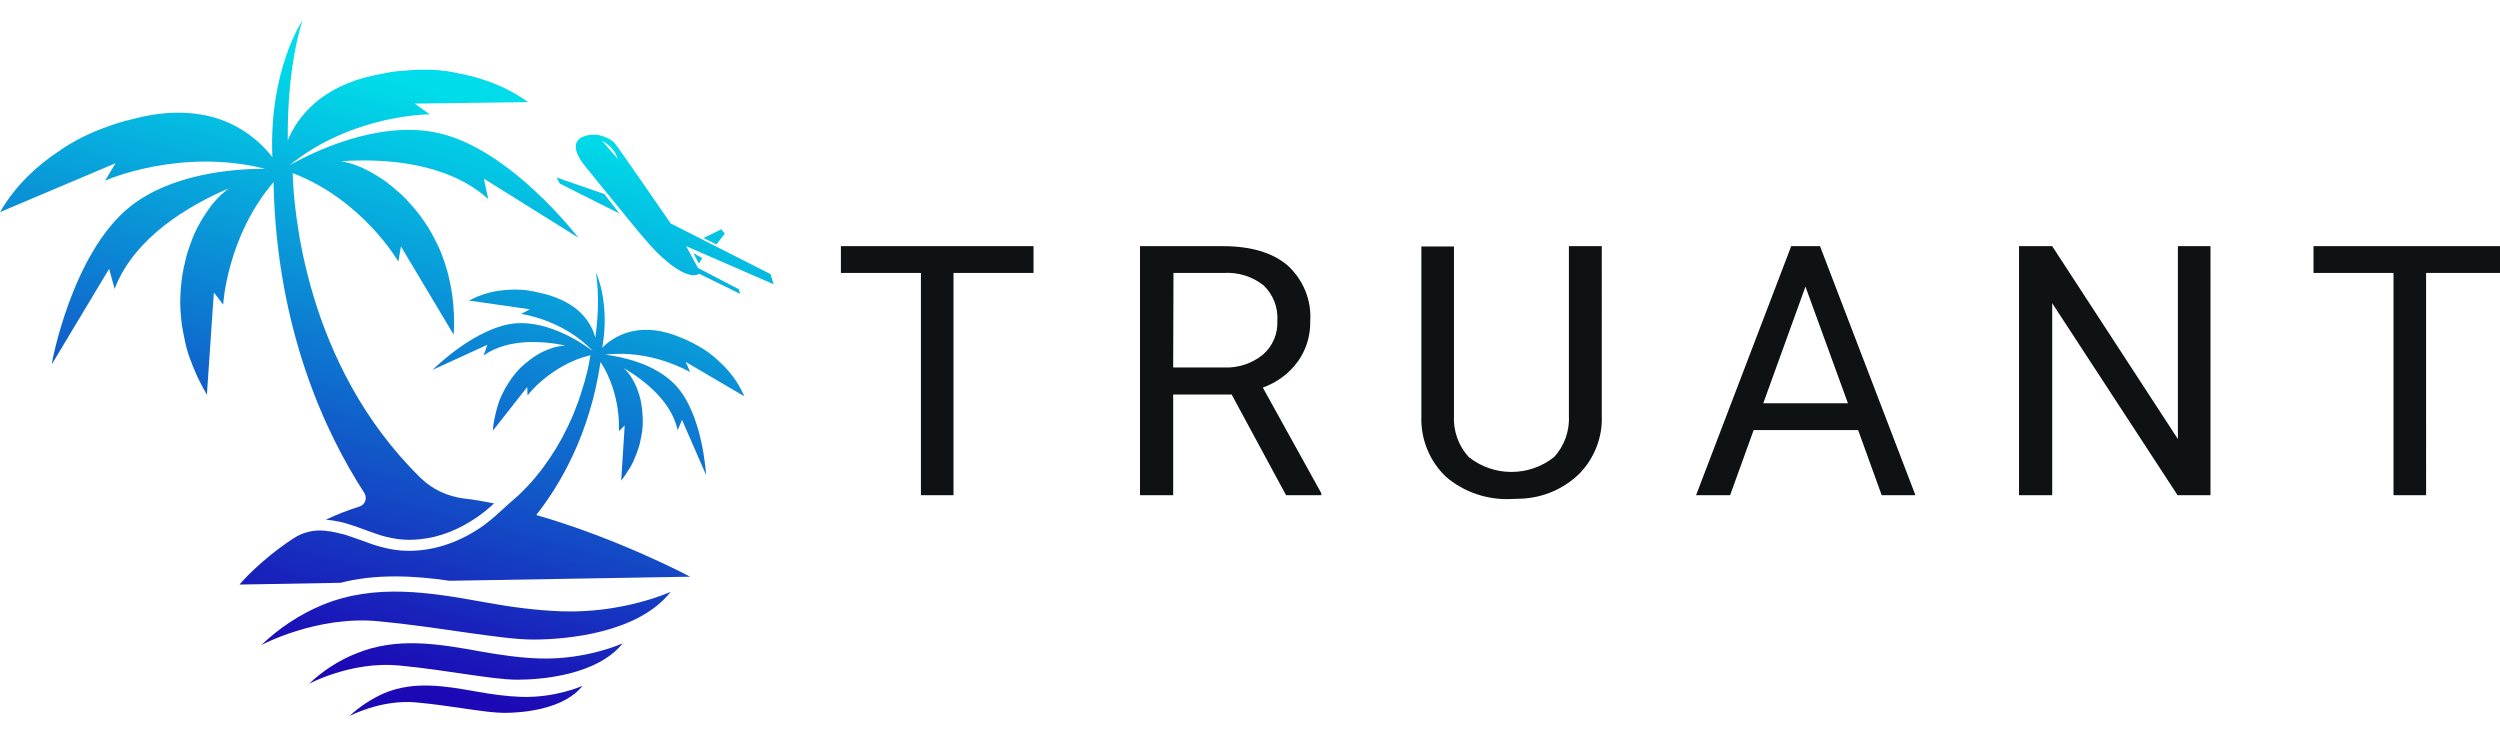 <?xml version="1.0" encoding="utf-8"?>
<!-- Generator: Adobe Illustrator 23.0.0, SVG Export Plug-In . SVG Version: 6.00 Build 0)  -->
<svg version="1.1" id="Layer_1" xmlns="http://www.w3.org/2000/svg" xmlns:xlink="http://www.w3.org/1999/xlink" x="0px" y="0px"
	 width="859.2px" height="251.1px" viewBox="0 0 859.2 251.1" style="enable-background:new 0 0 859.2 251.1;" xml:space="preserve"
	>
<style type="text/css">
	.st0{fill:url(#SVGID_1_);}
	.st1{fill:url(#SVGID_2_);}
	.st2{fill:url(#SVGID_3_);}
	.st3{fill:url(#SVGID_4_);}
	.st4{fill:url(#SVGID_5_);}
	.st5{fill:url(#SVGID_6_);}
	.st6{fill:url(#SVGID_7_);}
	.st7{fill:url(#SVGID_8_);}
	.st8{fill:url(#SVGID_9_);}
	.st9{fill-rule:evenodd;clip-rule:evenodd;fill:#0F1212;}
</style>
<g>
	<linearGradient id="SVGID_1_" gradientUnits="userSpaceOnUse" x1="153.379" y1="238.532" x2="203.318" y2="45.839">
		<stop  offset="0" style="stop-color:#1C08B5"/>
		<stop  offset="1" style="stop-color:#00DCE9"/>
	</linearGradient>
	<path class="st0" d="M89.8,221.7c0,0,19-10.2,40.2-8.2c21.2,2,41.9,6.3,53.3,6.3c11.4,0,36.1-2.2,47.2-16.4c0,0-16.1,7.4-37.3,6.7
		c-8.9-0.3-17.8-1.5-26.5-3.1c-18.8-3.4-37.6-6.6-55.9,0.9C102.9,211.2,95.9,215.9,89.8,221.7z"/>
	<linearGradient id="SVGID_2_" gradientUnits="userSpaceOnUse" x1="160.269" y1="240.318" x2="210.208" y2="47.625">
		<stop  offset="0" style="stop-color:#1C08B5"/>
		<stop  offset="1" style="stop-color:#00DCE9"/>
	</linearGradient>
	<path class="st1" d="M120.1,246.1c0,0,10.8-5.8,22.9-4.7c12.1,1.1,23.9,3.6,30.3,3.6s20.5-1.2,26.9-9.3c0,0-9.2,4.2-21.2,3.8
		c-5.1-0.2-10.1-0.9-15.1-1.8c-10.7-1.9-21.4-3.8-31.8,0.5C127.6,240.2,123.5,242.9,120.1,246.1z"/>
	<g>
		<g>
			<linearGradient id="SVGID_3_" gradientUnits="userSpaceOnUse" x1="157.432" y1="239.584" x2="207.371" y2="46.889">
				<stop  offset="0" style="stop-color:#1C08B5"/>
				<stop  offset="1" style="stop-color:#00DCE9"/>
			</linearGradient>
			<polygon class="st2" points="191.3,61 192.4,63.1 212.9,73.4 207.7,66.7 			"/>
			<linearGradient id="SVGID_4_" gradientUnits="userSpaceOnUse" x1="186.955" y1="247.234" x2="236.893" y2="54.54">
				<stop  offset="0" style="stop-color:#1C08B5"/>
				<stop  offset="1" style="stop-color:#00DCE9"/>
			</linearGradient>
			<path class="st3" d="M253.9,99.4l-14-7.3v0l-4.1-7.5l30.1,13.1l-1.1-3.5l-34.3-17.4c0,0-17.4-25.3-19.1-27.4
				c-1.1-1.4-3-2.2-4.6-2.7c-2.3-0.7-4.5-0.5-6.7,0.4c-0.5,0.2-0.9,0.5-1.3,0.9c-2.2,2.5,0,6.1,1.9,8.6c0.4,0.6,0.9,1.1,1.2,1.5
				c2,2.5,4,4.9,6,7.4c2.7,3.3,5.3,6.5,8,9.8c2.2,2.7,4.4,5.4,6.7,8c0.5,0.6,1.1,1.3,1.7,1.9c3.1,3.4,11.6,11.4,16,8.9l14.1,6.9
				L253.9,99.4z M206.9,48.4c0,0,4.2,1.9,5.4,6.2L206.9,48.4z"/>
			<linearGradient id="SVGID_5_" gradientUnits="userSpaceOnUse" x1="201.445" y1="250.989" x2="251.384" y2="58.295">
				<stop  offset="0" style="stop-color:#1C08B5"/>
				<stop  offset="1" style="stop-color:#00DCE9"/>
			</linearGradient>
			<polygon class="st4" points="249.1,80.3 247.9,78.8 241.8,81.8 246.2,84 			"/>
			<linearGradient id="SVGID_6_" gradientUnits="userSpaceOnUse" x1="197.762" y1="250.037" x2="247.701" y2="57.341">
				<stop  offset="0" style="stop-color:#1C08B5"/>
				<stop  offset="1" style="stop-color:#00DCE9"/>
			</linearGradient>
			<polygon class="st5" points="241.3,88.7 238.3,87 240.2,90.6 			"/>
		</g>
	</g>
	<linearGradient id="SVGID_7_" gradientUnits="userSpaceOnUse" x1="63.602" y1="215.265" x2="113.541" y2="22.571">
		<stop  offset="0" style="stop-color:#1C08B5"/>
		<stop  offset="1" style="stop-color:#00DCE9"/>
	</linearGradient>
	<path class="st6" d="M44.6,71.1C59,59.6,80.3,58,91.1,58c-29-7.3-54.7,3.9-55,4.1l3.6-6L0,72.9c5.4-9.3,12.8-16,19.9-20.7
		c4.6-3.3,10.5-6.5,18.5-9.2c3.7-1.3,6.1-1.8,6.1-1.8v0c1.4-0.4,2.9-0.7,4.5-1.1c25.2-5.4,38.7,6.3,44.6,13.9
		c-1.2-30,10.3-46.9,10.3-46.9c-4.4,14.6-5.1,30.7-5,41.1c3.5-8.3,11.6-18.6,30.1-22.4c1.4-0.3,2.8-0.5,4.1-0.8v0
		c0,0,2.1-0.5,5.7-0.7c7.6-0.7,13.6-0.3,18.7,0.9c7.7,1.4,16.2,4.3,24,9.9l-39,0.5l5.2,3.7c0,0-26.5-0.1-48.2,17.5
		c7.6-4.3,30.1-15.5,50.6-11.2c25,5.2,48.3,35.7,48.7,36.1l-32.5-20.3l1.5,7c0,0-0.7-0.6-0.7-0.6c-13.8-11.9-34.5-13.4-49.8-12.4
		c0.4,0.1,0.9,0.2,1.3,0.3c2.3,0.5,4.5,1.3,6.6,2.3c1.5,0.7,3.1,1.6,4.5,2.5c0.7,0.5,1.5,0.9,2.2,1.4c0.6,0.4,1.2,0.8,1.7,1.3
		c0.7,0.5,1.4,1.1,2.1,1.7c0.8,0.7,1.6,1.4,2.4,2.1c0.9,0.8,1.7,1.7,2.5,2.6c0.9,1,1.8,2,2.6,3c0.9,1.1,1.8,2.3,2.6,3.5
		c0.9,1.3,1.7,2.6,2.5,4c0.8,1.5,1.6,3,2.3,4.5c0.8,1.6,1.4,3.3,2,5c0.6,1.8,1.2,3.7,1.6,5.5c0.5,2,0.9,4,1.2,6.1
		c0.3,2.2,0.5,4.4,0.6,6.6c0.1,2.4,0.1,4.8-0.1,7.2l-18.1-30.3l-0.9,5.2c0,0-12.2-21.2-36.3-30.4c0.3,12,4.1,65.8,44,104.8
		c4,3.9,9.2,6.3,14.7,7c3.5,0.4,7,1,10.5,1.7c-1.7,1.6-3.5,3.1-5.5,4.5c-6.4,4.5-13.1,7.1-19.7,7.8c-2.6,0.3-5.1,0.3-7.6,0
		c-1.6-0.2-3.2-0.5-4.7-0.9c-2.3-0.6-4.5-1.5-6.6-2.2c-1.8-0.7-3.8-1.4-5.7-2c-1.8-0.6-4.6-1.3-8-1.6c3.6-1.7,7.4-3.2,11.5-4.5
		c2-0.6,2.8-2.9,1.7-4.7c-13.3-20.5-30.2-56.3-31.2-106.8c-16.1,18.9-17.3,42.1-17.3,42.1l-3.2-4.2l-2.4,35.2
		c-1.2-2.1-2.3-4.2-3.3-6.3c-0.9-2-1.8-4.1-2.5-6.1c-0.7-1.9-1.3-3.9-1.7-5.9c-0.4-1.9-0.8-3.8-1.1-5.7c-0.2-1.8-0.4-3.6-0.5-5.4
		c-0.1-1.7-0.1-3.4,0-5.1c0.1-1.6,0.2-3.1,0.4-4.7c0.2-1.4,0.4-2.9,0.7-4.3c0.3-1.3,0.6-2.6,0.9-3.9c0.3-1.2,0.7-2.3,1.1-3.5
		c0.4-1,0.7-2,1.1-3c0.3-0.8,0.7-1.7,1.1-2.5c0.3-0.6,0.6-1.3,1-1.9c0.4-0.8,0.8-1.5,1.3-2.3c0.9-1.5,1.9-2.9,2.9-4.3
		c1.4-1.8,3-3.5,4.8-5c0.5-0.4,0.9-0.8,1.4-1.1c-14.2,6.1-32.1,16.8-39,33.8c0,0-0.3,0.8-0.3,0.8l-1.9-6.9l-19.7,32.8
		C17.7,124.9,24.7,87.1,44.6,71.1z"/>
	<g>
		<linearGradient id="SVGID_8_" gradientUnits="userSpaceOnUse" x1="157.139" y1="239.507" x2="207.078" y2="46.813">
			<stop  offset="0" style="stop-color:#1C08B5"/>
			<stop  offset="1" style="stop-color:#00DCE9"/>
		</linearGradient>
		<path class="st7" d="M106.2,235c0,0,14.5-7.8,30.8-6.3c16.2,1.5,32.1,4.9,40.8,4.9c8.7,0,27.6-1.7,36.2-12.5
			c0,0-12.4,5.7-28.5,5.2c-6.8-0.2-13.6-1.2-20.3-2.4c-14.4-2.6-28.8-5.1-42.8,0.7C116.3,227,110.9,230.6,106.2,235z"/>
		<linearGradient id="SVGID_9_" gradientUnits="userSpaceOnUse" x1="151.128" y1="237.949" x2="201.066" y2="45.256">
			<stop  offset="0" style="stop-color:#1C08B5"/>
			<stop  offset="1" style="stop-color:#00DCE9"/>
		</linearGradient>
		<path class="st8" d="M214.4,126.5c0.2,0.2,0.4,0.5,0.7,0.7c0.8,0.9,1.6,1.9,2.2,3c0.5,0.8,0.9,1.6,1.3,2.5
			c0.2,0.4,0.4,0.9,0.5,1.3c0.1,0.4,0.3,0.7,0.4,1.1c0.2,0.5,0.3,0.9,0.4,1.4c0.2,0.6,0.3,1.1,0.4,1.7c0.1,0.6,0.2,1.3,0.3,1.9
			c0.1,0.7,0.2,1.4,0.2,2.2c0.1,0.8,0.1,1.6,0.1,2.4c0,0.9,0,1.7-0.1,2.6c-0.1,0.9-0.2,1.8-0.4,2.7c-0.2,1-0.4,1.9-0.6,2.8
			c-0.3,1-0.6,2-1,3c-0.4,1-0.8,2.1-1.3,3.1c-0.5,1.1-1.1,2.1-1.8,3.1c-0.7,1.1-1.4,2.2-2.2,3.2l1.2-19l-2,2c0,0,1-12.5-6.3-23.8
			c-3.7,24.9-13.9,42.2-22.1,52.6c28.3,8.1,52.9,21.2,52.9,21.2l-82.7,1.4c-6.1-0.9-12.4-1.5-18.8-1.5c-6.7,0-12.9,0.7-18.7,2.2
			l-34.7,0.6c0,0,6.7-8.1,18.6-15.9c3.2-2.1,7-3,10.8-2.6c3,0.3,5.4,1,7,1.4c1.9,0.6,3.7,1.3,5.5,1.9c2.2,0.8,4.5,1.7,6.9,2.3
			c3,0.8,6,1.3,9.1,1.3c0.2,0,0.4,0,0.6,0c0.2,0,0.4,0,0.7,0c8.3-0.2,16.8-3.1,24.7-8.7c0.2-0.1,0.4-0.3,0.5-0.4
			c2.9-2.1,5.4-4.6,8.1-7c1.1-1,2.2-1.9,3.3-2.9c1.1-1,2.1-2.1,3.2-3.2c2-2.1,3.8-4.3,5.5-6.6c1.6-2.2,3.1-4.4,4.5-6.7
			c1.3-2.2,2.5-4.4,3.6-6.7c1-2.1,2-4.2,2.8-6.4c0.8-1.9,1.5-3.9,2.1-5.9c0.5-1.7,1.1-3.4,1.5-5.1c0.4-1.4,0.7-2.8,1-4.2
			c0.2-1.1,0.5-2.3,0.6-3.4c-6.8,1.6-12.2,5.1-15.9,8.1c-3.7,3-5.7,5.7-5.7,5.7l-0.1-2.9l-11.8,15c0.1-1.3,0.2-2.6,0.5-3.8
			c0.2-1.2,0.5-2.3,0.8-3.5c0.3-1.1,0.6-2.1,1-3.2c0.4-1,0.8-1.9,1.3-2.8c0.4-0.9,0.9-1.7,1.4-2.5c0.5-0.8,1-1.5,1.5-2.3
			c0.5-0.7,1.1-1.3,1.6-2c0.5-0.6,1.1-1.2,1.6-1.7c0.5-0.5,1.1-1,1.6-1.4c0.5-0.4,1-0.8,1.5-1.2c0.5-0.3,0.9-0.7,1.4-1
			c0.4-0.3,0.8-0.5,1.3-0.8c0.3-0.2,0.7-0.4,1-0.6c0.4-0.2,0.8-0.4,1.3-0.6c0.9-0.4,1.7-0.7,2.6-1c1.2-0.4,2.4-0.6,3.7-0.8
			c0.2,0,0.5,0,0.7-0.1c-8.2-1.6-19.4-2.3-27.6,3.2c0,0-0.4,0.3-0.4,0.3l1.3-3.7l-18.8,8.6c0.2-0.2,14.9-14.9,28.7-16
			c11.3-0.8,22.6,6.7,26.4,9.6c-10.4-11-24.7-12.8-24.7-12.8l3-1.6l-20.9-3c4.6-2.5,9.4-3.5,13.6-3.7c2.8-0.2,6-0.1,10.1,0.9
			c0.9,0.2,1.7,0.4,2.2,0.5c0.5,0.2,0.8,0.2,0.8,0.2c0.7,0.2,1.4,0.4,2.1,0.7c9.7,3.3,13.3,9.4,14.6,14.1c0.8-5.5,1.5-14.2,0.2-22.4
			c0.2,0.5,4.9,10.3,2.2,25.9c3.7-3.7,11.8-9,24.9-4.3c0.8,0.3,1.6,0.6,2.3,0.9c0,0,1.2,0.4,3.1,1.4c4.1,2,7.1,4.1,9.3,6.2
			c3.5,3.1,7,7.2,9.2,12.5l-20.1-11.8l1.5,3.5c-0.4-0.2-13.3-7.9-29.2-6c5.8,0.7,17.1,3.1,24,10.3c9.6,10,10.6,30.7,10.7,31.1
			l-8.3-19l-1.5,3.6c0,0-0.1-0.5-0.1-0.5C230.5,137.8,221.6,130.8,214.4,126.5z"/>
	</g>
</g>
<path id="truant" class="st9" d="M355.2,84.6h-66.2v9.2h27.5v76.4h11.2V93.8h27.5L355.2,84.6L355.2,84.6z M442,170.2h12.1v-0.7
	L434,133.2c4.8-1.7,9-4.8,12-8.9c2.9-4,4.4-8.9,4.3-13.9c0.5-7.2-2.4-14.3-7.8-19.2c-5.2-4.4-12.6-6.6-22.3-6.6h-28.4v85.6h11.4
	v-34.6h20.1L442,170.2z M403.3,93.8h17.3c4.9-0.3,9.8,1.2,13.7,4.3c3.3,3.2,5,7.6,4.7,12.2c0.2,4.4-1.6,8.7-5,11.6
	c-3.8,3.1-8.5,4.6-13.4,4.4h-17.4L403.3,93.8L403.3,93.8z M539.2,84.6v58.1c0.3,5.3-1.5,10.5-5.1,14.4c-8.6,6.8-20.7,6.8-29.3,0
	c-3.6-3.9-5.4-9.1-5.1-14.4v-58h-11.2v58.3c-0.3,7.9,2.8,15.5,8.5,20.9c6.2,5.3,14.3,8,22.4,7.6l3-0.1c7.7-0.2,15-3.3,20.5-8.7
	c5.1-5.3,7.9-12.5,7.6-19.8V84.6H539.2L539.2,84.6z M646.7,170.2h11.6l-32.8-85.6h-9.9l-32.7,85.6h11.7l8.1-22.4h35.9L646.7,170.2z
	 M620.5,98.5l14.6,40.1H606L620.5,98.5z M759.7,84.6h-11.2v66.3l-43.2-66.3h-11.4v85.6h11.4v-66l43.1,66h11.3L759.7,84.6L759.7,84.6
	z M861.4,84.6h-66.3v9.2h27.5v76.4h11.2V93.8h27.5V84.6z"/>
</svg>
